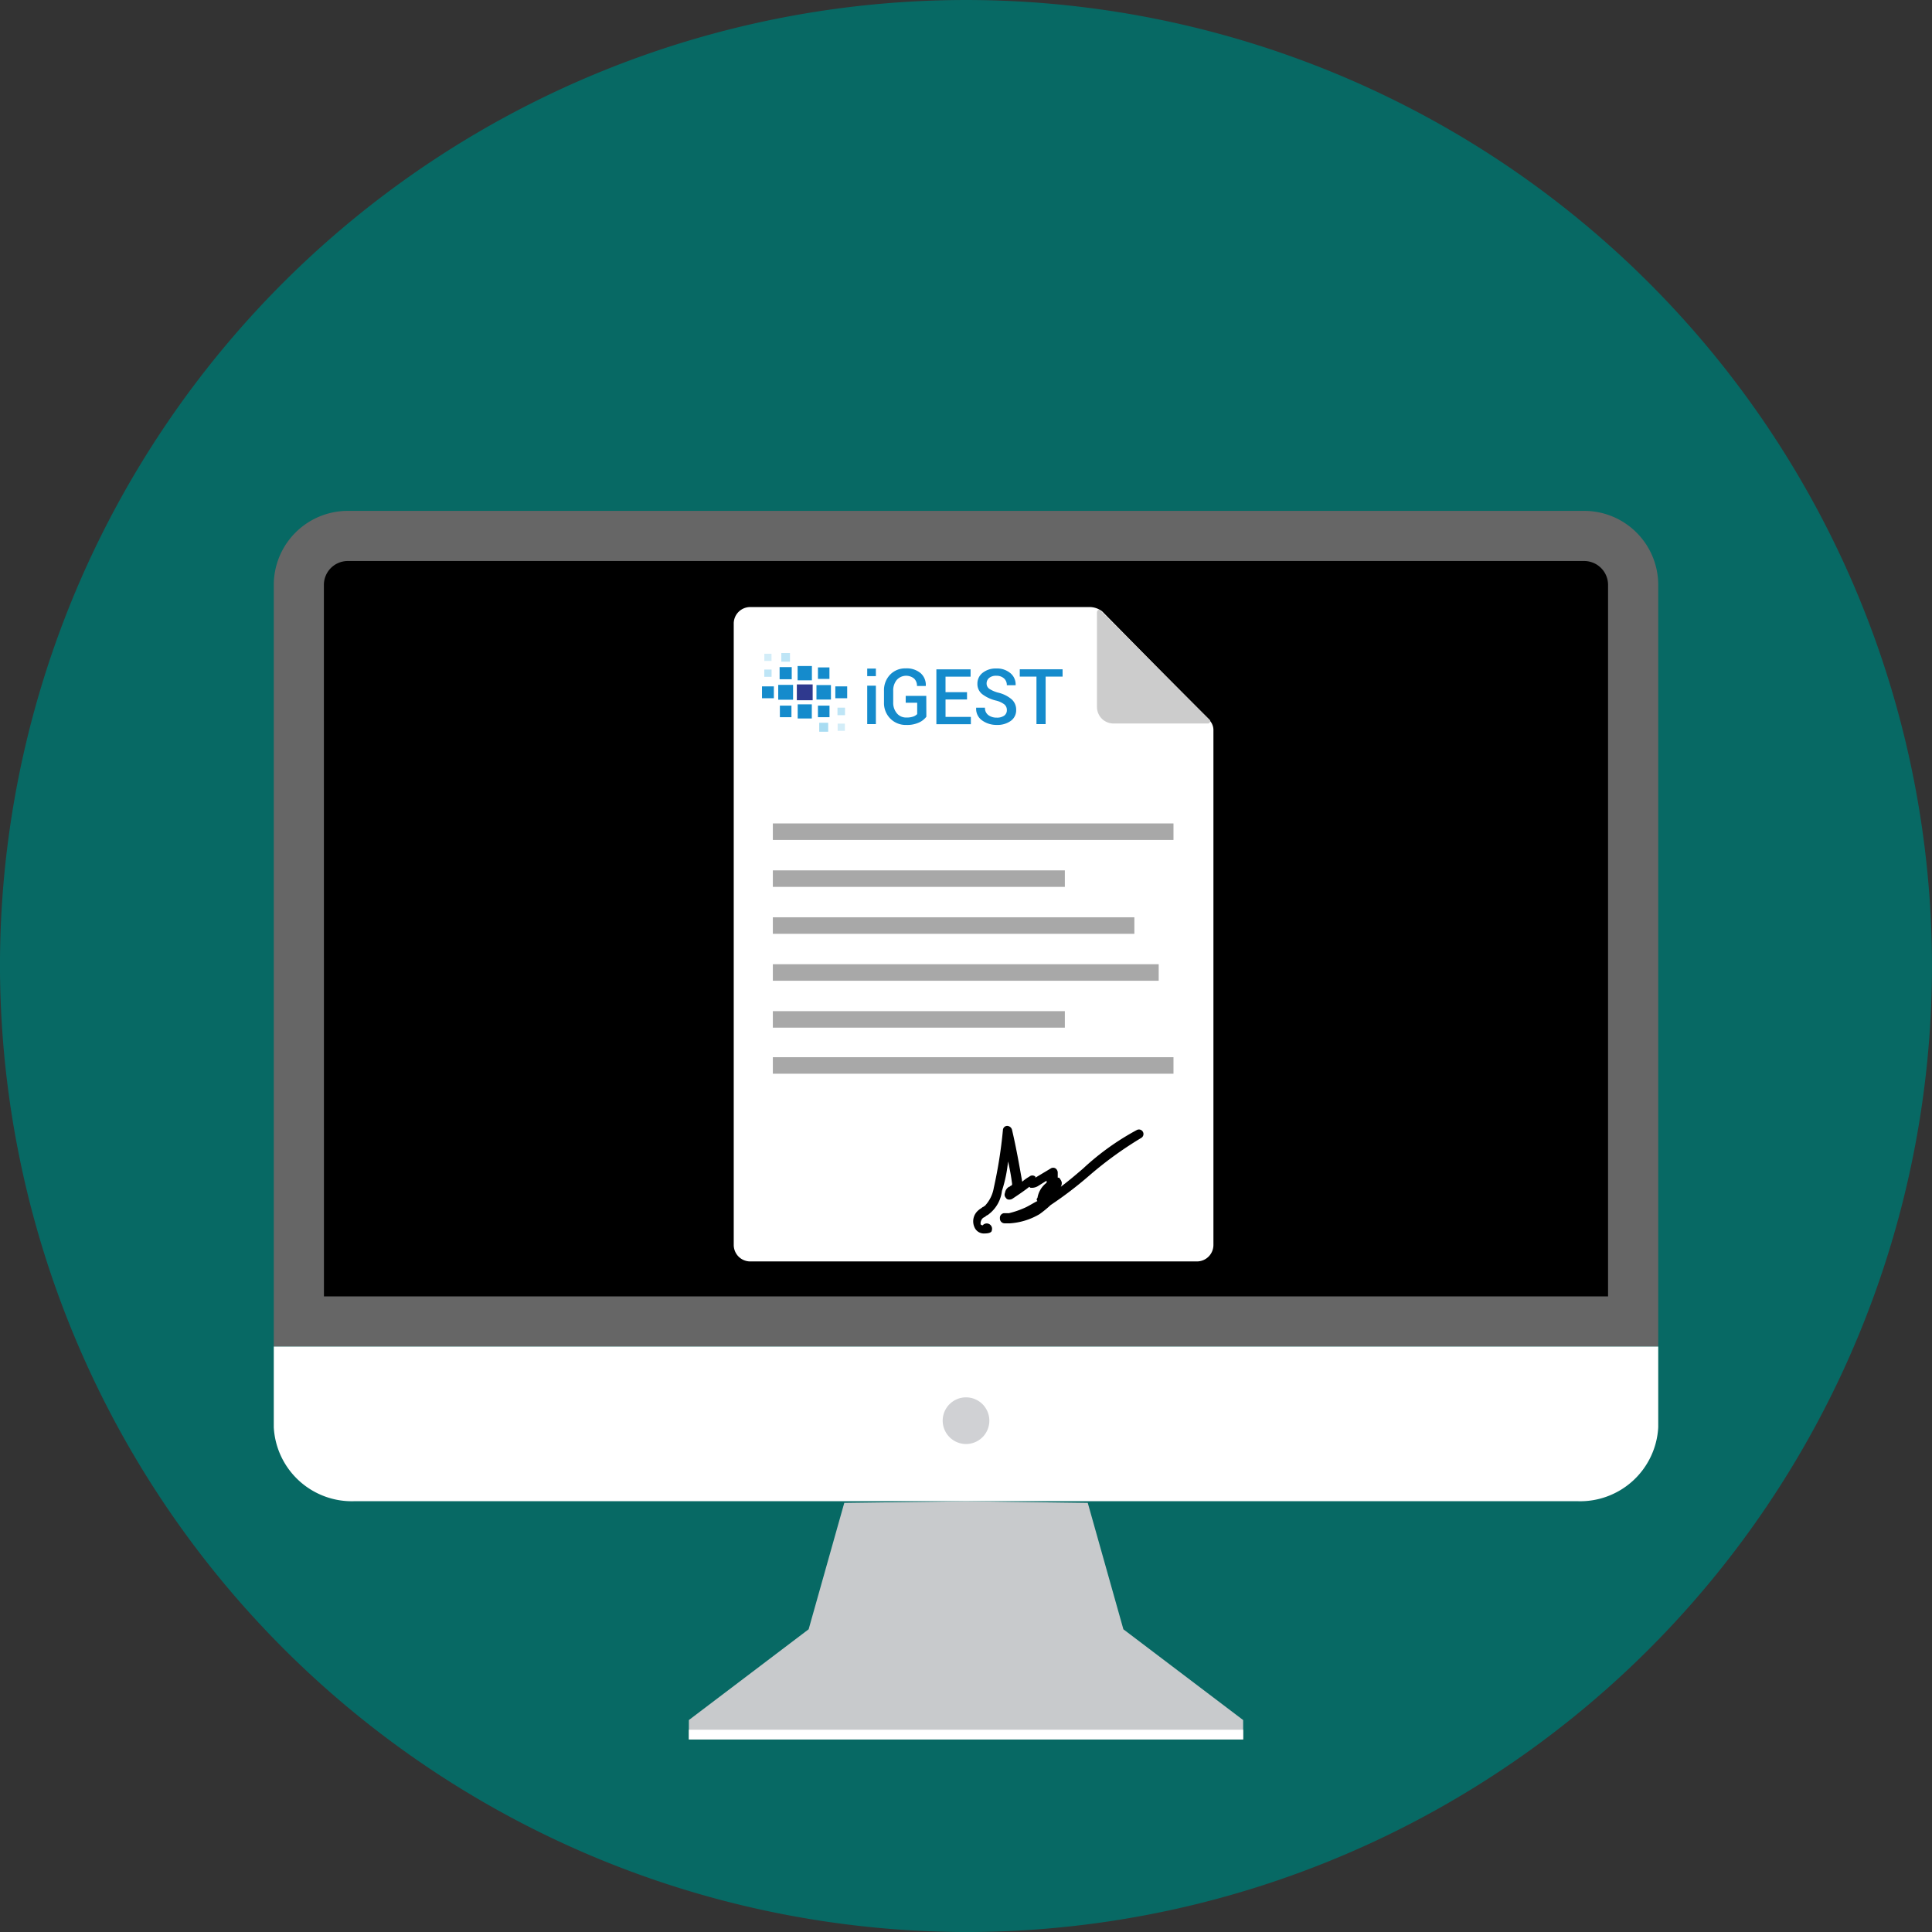 <svg xmlns="http://www.w3.org/2000/svg" width="122.068" height="122.069" viewBox="0 0 122.068 122.069"><rect x="0" y="0" width="122.068" height="122.069" fill="#333333" stroke="none"/><defs><style>.a{fill:#076964;}.b{fill:#c8cacc;}.c{fill:#fff;}.d{fill:#666;}.e{fill:#d0d1d4;}.f{fill:#ccc;}.g{fill:#a8a8a8;}.h{fill:#158bcc;}.i{fill:#2f398e;}.j,.k,.l{fill:#27a8e0;}.j{opacity:0.3;}.k{opacity:0.4;}.l{opacity:0.2;}</style></defs><g transform="translate(-1023.848 -2007.693)"><path class="a" d="M1207.3,2459.069a61.034,61.034,0,1,0-61.034-61.034A61.152,61.152,0,0,0,1207.3,2459.069Z" transform="translate(-122.42 -329.307)"/><g transform="translate(240 5)"><path class="b" d="M1223.391,2483.776l-2.252,7.988-7.567,5.735v1.229h35.02V2497.5l-7.567-5.735-2.251-7.988-7.692-.1-7.692.1Z" transform="translate(-386.199 -386.13)"/><path class="c" d="M1213.572,2506v.614h35.02V2506Z" transform="translate(-386.199 -394.019)"/><path class="d" d="M1177.684,2386.913h78.138a4.681,4.681,0,0,1,4.668,4.667v48.134h-87.473V2391.58a4.681,4.681,0,0,1,4.667-4.667Z" transform="translate(-371.871 -351.942)"/><path d="M1177.918,2438.276h81.133v-44.964a1.511,1.511,0,0,0-1.5-1.5h-78.137a1.511,1.511,0,0,0-1.5,1.5Z" transform="translate(-373.602 -353.673)"/><path class="c" d="M1260.49,2468.562v5.1a4.939,4.939,0,0,1-5.146,4.668h-77.182a4.939,4.939,0,0,1-5.145-4.668v-5.1Z" transform="translate(-371.871 -380.79)"/><path class="e" d="M1239.844,2476.472a1.474,1.474,0,1,0-1.474-1.474A1.478,1.478,0,0,0,1239.844,2476.472Z" transform="translate(-394.961 -382.543)"/><path class="c" d="M1264.706,2478.046a4.989,4.989,0,0,0,0-5.069h22.019c1.035,0,1.885,1.143,1.885,2.535s-.85,2.534-1.885,2.534Z" transform="translate(-404.266 -382.35)"/><g transform="translate(830.207 2041.048)"><path class="c" d="M1241.441,2398.86h-21.469a1.042,1.042,0,0,0-1.043,1.043v39.259a1.043,1.043,0,0,0,1.043,1.043h28.222a1.043,1.043,0,0,0,1.043-1.043v-32.506a.887.887,0,0,0-.329-.714l-6.7-6.809A1.311,1.311,0,0,0,1241.441,2398.86Z" transform="translate(-1218.929 -2398.86)"/><path class="f" d="M1252.382,2406.289h5.985a.149.149,0,0,0,.11-.219l-6.919-6.918c-.11-.11-.219,0-.219.11v5.985A1.042,1.042,0,0,0,1252.382,2406.289Z" transform="translate(-1228.388 -2398.932)"/><g transform="translate(2.471 10.762)"><rect class="g" width="25.313" height="1.043" transform="translate(0 2.91)"/><rect class="g" width="18.449" height="1.043" transform="translate(0 5.875)"/><rect class="g" width="22.842" height="1.043" transform="translate(0 8.84)"/><rect class="g" width="24.379" height="1.043" transform="translate(0 11.805)"/><rect class="g" width="18.449" height="1.043" transform="translate(0 14.77)"/><rect class="g" width="25.313" height="1.043" transform="translate(0 17.68)"/></g><path d="M1241.017,2451.947h0a.644.644,0,0,1-.641-.385.908.908,0,0,1,.256-1.09c.064-.064.193-.128.256-.192.065,0,.065-.064.128-.064a2.192,2.192,0,0,0,.577-1.154,29.207,29.207,0,0,0,.577-3.655.276.276,0,0,1,.256-.257.327.327,0,0,1,.321.257c.256,1.09.449,2.18.641,3.27a2.778,2.778,0,0,1,.449-.321.29.29,0,0,1,.385,0v.065l.962-.577a.286.286,0,0,1,.321,0,.334.334,0,0,1,.128.256v.321c.064,0,.128,0,.128.064a.492.492,0,0,1,.128.256.483.483,0,0,1-.064.257c.513-.385.962-.769,1.411-1.154a16.32,16.32,0,0,1,3.4-2.436.286.286,0,1,1,.256.512,23.568,23.568,0,0,0-3.27,2.372,24.349,24.349,0,0,1-2.437,1.86,6.97,6.97,0,0,1-.705.577,4.228,4.228,0,0,1-1.859.577h-.32a.3.3,0,0,1-.321-.32.293.293,0,0,1,.256-.321h.321a5.734,5.734,0,0,0,1.09-.385c.256-.129.449-.257.705-.385a.12.12,0,0,1,0-.192,1.518,1.518,0,0,1,.577-.962v-.128l-.514.321a.747.747,0,0,1-.449.128c-.064,0-.064,0-.128-.064-.32.256-.705.513-1.09.77-.128.063-.321.063-.384-.065a.28.28,0,0,1-.064-.32.527.527,0,0,1,.256-.385c.064,0,.064-.064.129-.064l.064-.064v-.063a13.152,13.152,0,0,0-.256-1.411,8.739,8.739,0,0,1-.385,1.86,2.163,2.163,0,0,1-.833,1.475c-.065.064-.129.064-.193.128s-.128.065-.193.128a.471.471,0,0,0-.128.385.225.225,0,0,0,.128.063.336.336,0,0,1,.577.321C1241.465,2451.882,1241.273,2451.947,1241.017,2451.947Z" transform="translate(-1225.162 -2412.369)"/></g><g transform="translate(-1452.814 1326.111)"><g transform="translate(2291.456 718.819)"><path class="h" d="M2504.309,750.8h-.547v-.479h.547Zm0,3.03h-.547V751.4h.547Z" transform="translate(-2503.763 -750.315)"/><path class="h" d="M2541.442,753.082a1.216,1.216,0,0,1-.456.361,1.791,1.791,0,0,1-.809.158,1.369,1.369,0,0,1-1.011-.4,1.387,1.387,0,0,1-.4-1.025v-.724a1.413,1.413,0,0,1,.383-1.025,1.311,1.311,0,0,1,.986-.4,1.359,1.359,0,0,1,.943.3.992.992,0,0,1,.329.8l-.007.014h-.55a.631.631,0,0,0-.182-.471.8.8,0,0,0-1.1.091,1.045,1.045,0,0,0-.22.683v.729a1.026,1.026,0,0,0,.229.689.749.749,0,0,0,.6.27,1.244,1.244,0,0,0,.441-.063.647.647,0,0,0,.245-.154v-.717h-.726v-.433h1.3Z" transform="translate(-2537.707 -750.034)"/><path class="h" d="M2649.566,753.587h-1.358v1.1h1.6v.462h-2.179v-3.467h2.162v.464h-1.584v.979h1.358Z" transform="translate(-2643.261 -751.629)"/><path class="h" d="M2732,752.661a.455.455,0,0,0-.154-.355,1.415,1.415,0,0,0-.544-.248,2.319,2.319,0,0,1-.863-.406.811.811,0,0,1-.3-.656.852.852,0,0,1,.333-.691,1.314,1.314,0,0,1,.857-.271,1.3,1.3,0,0,1,.9.3.923.923,0,0,1,.325.744l0,.014h-.557a.554.554,0,0,0-.182-.436.7.7,0,0,0-.485-.162.665.665,0,0,0-.451.138.451.451,0,0,0-.159.357.4.4,0,0,0,.174.33,1.888,1.888,0,0,0,.577.246,2.018,2.018,0,0,1,.831.416.874.874,0,0,1,.286.673.821.821,0,0,1-.338.688,1.428,1.428,0,0,1-.888.257,1.541,1.541,0,0,1-.921-.281.889.889,0,0,1-.381-.793l0-.014h.557a.546.546,0,0,0,.216.47.862.862,0,0,0,.525.158.771.771,0,0,0,.478-.13A.418.418,0,0,0,2732,752.661Z" transform="translate(-2723.178 -750.034)"/><path class="h" d="M2823.828,752.143h-1.072v3h-.579v-3h-1.055v-.464h2.705Z" transform="translate(-2811.485 -751.629)"/></g><g transform="translate(2284.807 717.841)"><path class="i" d="M2357.287,784.106v-1h1v1Z" transform="translate(-2355.086 -781.122)"/><rect class="h" width="0.915" height="0.915" transform="translate(3.441 2.025)"/><path class="h" d="M2401.146,828.044v-.73h.731v.73Z" transform="translate(-2397.612 -823.989)"/><rect class="h" width="0.726" height="0.726" transform="translate(3.535 0.91)"/><path class="h" d="M2318.569,785.085v-.938h.938v.938Z" transform="translate(-2317.544 -782.134)"/><rect class="h" width="0.749" height="0.749" transform="translate(0 2.108)"/><rect class="h" width="0.75" height="0.749" transform="translate(4.632 2.108)"/><rect class="j" width="0.461" height="0.46" transform="translate(0.144 1.044)"/><rect class="k" width="0.566" height="0.566" transform="translate(3.615 4.407)"/><rect class="l" width="0.455" height="0.455" transform="translate(4.78 4.462)"/><rect class="l" width="0.455" height="0.455" transform="translate(0.147 0.046)"/><rect class="j" width="0.547" height="0.547" transform="translate(1.22 0)"/><rect class="j" width="0.476" height="0.476" transform="translate(4.769 3.452)"/><rect class="h" width="0.766" height="0.766" transform="translate(1.112 0.891)"/><rect class="h" width="0.731" height="0.731" transform="translate(1.129 3.324)"/><rect class="h" width="0.892" height="0.893" transform="translate(2.255 3.243)"/><rect class="h" width="0.903" height="0.904" transform="translate(2.25 0.822)"/></g></g></g></g></svg>